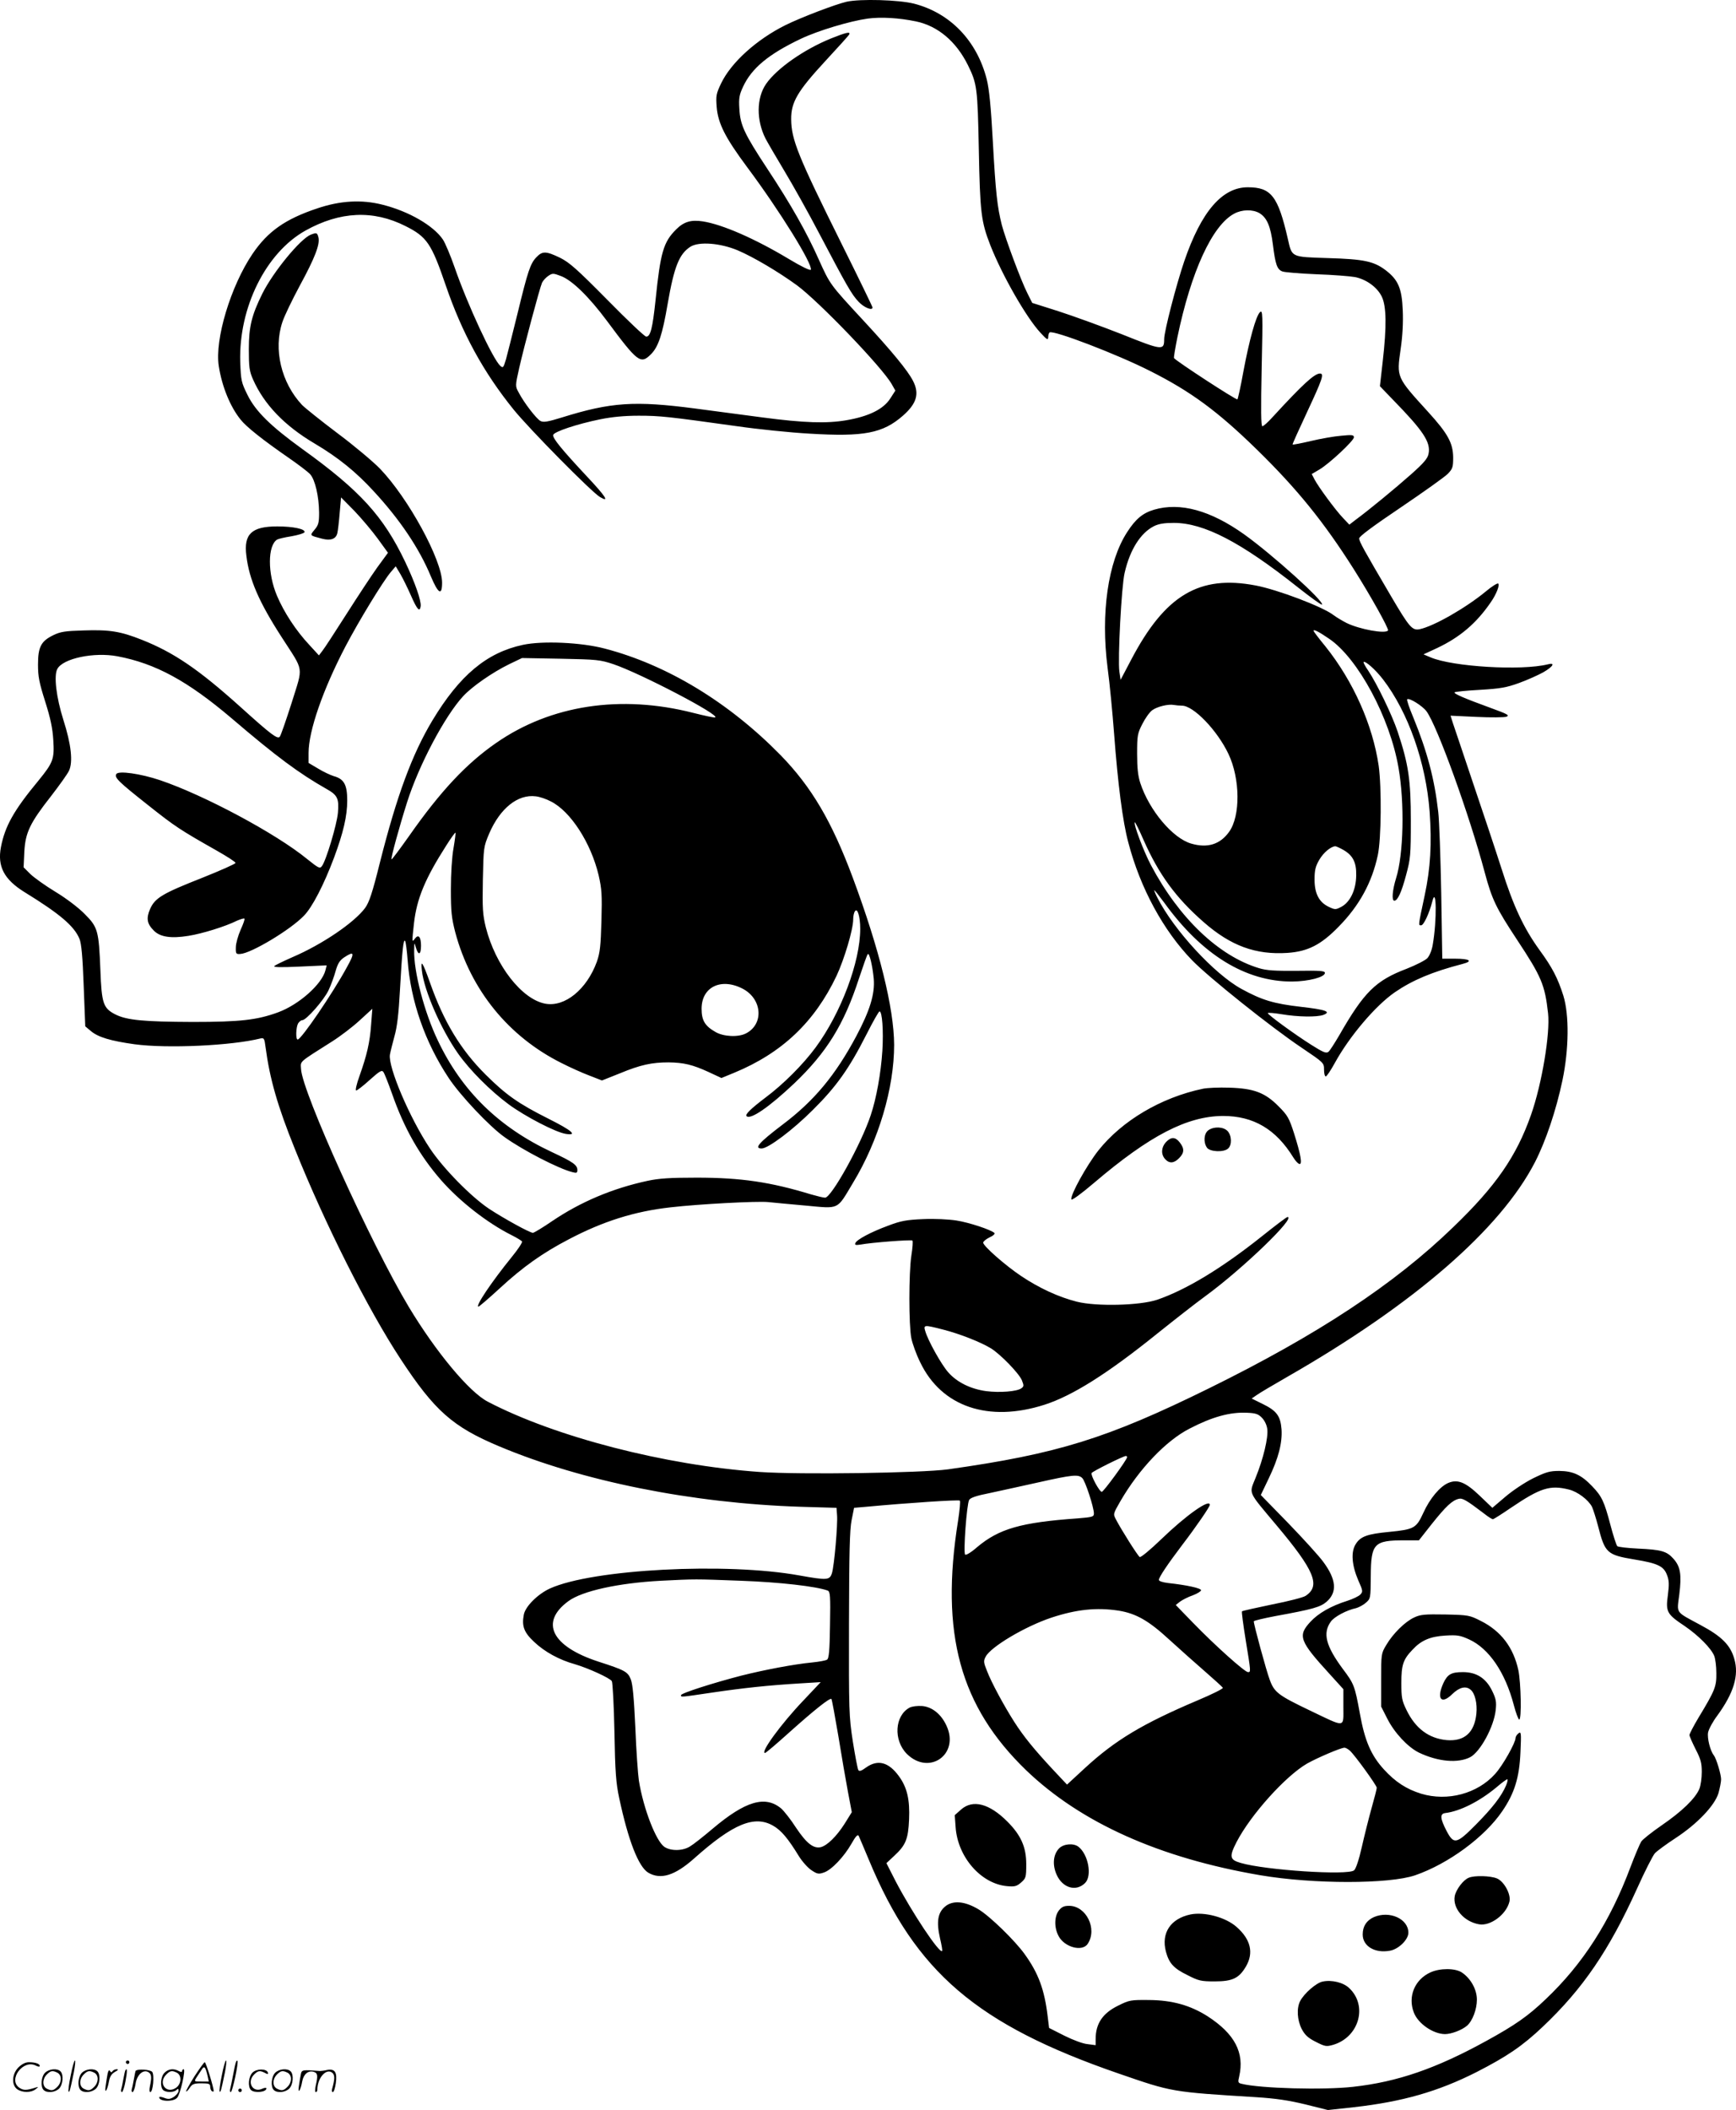 <svg version="1.0" xmlns="http://www.w3.org/2000/svg"
  viewBox="0 0 988.118 1200.741"
 preserveAspectRatio="xMidYMid meet">
<g transform="translate(-0.365,1200.572) scale(0.1,-0.1)"
fill="#000000" stroke="none">
<path d="M4823 11996 c-65 -15 -261 -90 -348 -133 -165 -82 -310 -213 -367
-332 -28 -59 -30 -70 -25 -135 8 -94 49 -174 173 -341 188 -252 373 -552 363
-584 -3 -7 -54 18 -124 60 -193 116 -380 198 -492 215 -66 10 -107 -2 -151
-46 -72 -72 -89 -129 -117 -402 -17 -161 -29 -208 -53 -208 -9 0 -108 94 -221
209 -174 176 -216 213 -270 240 -79 38 -100 39 -134 3 -35 -36 -49 -79 -108
-322 -28 -113 -57 -229 -65 -258 -15 -50 -17 -52 -33 -38 -42 38 -186 347
-260 561 -23 66 -53 137 -66 157 -53 79 -193 161 -345 199 -118 30 -240 23
-370 -21 -183 -61 -282 -131 -369 -259 -124 -183 -216 -487 -192 -639 18 -116
65 -231 124 -304 33 -42 128 -117 277 -220 52 -36 106 -77 119 -91 28 -31 50
-125 51 -219 0 -57 -4 -71 -26 -97 -28 -34 -29 -32 43 -51 50 -13 80 -1 87 33
3 12 9 63 13 112 l8 90 76 -77 c41 -43 101 -114 133 -158 l58 -80 -60 -82
c-33 -46 -112 -166 -177 -268 -65 -102 -126 -196 -137 -209 l-19 -25 -55 60
c-75 80 -144 185 -184 280 -54 127 -53 286 1 319 6 4 43 13 82 19 39 7 72 17
74 23 6 18 -64 33 -155 33 -146 0 -192 -43 -176 -167 16 -135 72 -264 202
-465 128 -199 122 -158 56 -371 -32 -100 -62 -187 -68 -194 -13 -15 -48 11
-223 169 -238 214 -379 310 -560 382 -123 49 -185 59 -333 54 -106 -3 -132 -7
-173 -27 -70 -34 -87 -67 -87 -168 0 -68 7 -103 41 -210 30 -95 42 -151 46
-219 7 -108 -1 -128 -84 -230 -141 -170 -191 -260 -214 -379 -21 -110 18 -184
134 -256 200 -123 283 -193 313 -266 11 -26 18 -101 24 -267 l9 -231 31 -26
c42 -36 114 -57 250 -76 186 -25 552 -8 716 33 20 5 23 0 29 -48 24 -181 68
-336 168 -583 170 -424 415 -911 602 -1195 192 -292 295 -384 560 -495 473
-199 1098 -324 1715 -344 l205 -6 3 -40 c5 -53 -16 -291 -29 -332 -13 -40 -27
-41 -184 -13 -417 76 -1179 36 -1421 -74 -70 -32 -141 -103 -149 -150 -12 -64
1 -100 59 -154 59 -56 142 -102 232 -127 75 -22 198 -78 210 -96 5 -8 12 -138
15 -289 4 -229 9 -292 27 -376 52 -244 110 -391 165 -425 71 -42 152 -17 262
81 222 198 344 248 451 185 45 -26 84 -73 144 -171 19 -31 52 -68 72 -81 33
-22 41 -24 72 -13 42 14 114 89 157 165 22 39 34 53 40 44 4 -8 30 -70 59
-139 265 -637 614 -936 1420 -1214 307 -106 300 -105 785 -135 110 -7 184 -18
279 -41 l128 -32 147 16 c276 31 480 89 699 200 174 89 262 149 377 258 229
217 377 434 537 787 43 96 89 186 101 200 12 13 65 52 117 86 124 81 223 185
245 256 8 29 15 65 15 79 0 28 -27 118 -41 136 -21 26 -39 99 -33 131 4 19 27
62 52 95 94 129 125 230 97 324 -22 78 -72 128 -192 192 -146 79 -135 63 -121
173 14 114 7 159 -33 204 -38 43 -69 52 -202 58 -60 3 -113 9 -118 14 -5 5
-23 60 -39 121 -35 133 -49 163 -104 220 -61 64 -108 86 -186 87 -56 0 -76 -6
-150 -42 -48 -24 -117 -70 -158 -105 l-74 -63 -70 67 c-82 79 -127 97 -180 75
-48 -20 -106 -89 -143 -171 -40 -87 -52 -94 -195 -108 -125 -12 -163 -26 -190
-70 -28 -44 -22 -120 15 -206 26 -58 27 -64 12 -80 -9 -10 -43 -26 -74 -36
-93 -29 -166 -71 -211 -120 -73 -79 -62 -109 110 -297 l78 -86 0 -101 c0 -121
16 -119 -189 -21 -182 87 -204 104 -230 175 -19 50 -91 314 -91 333 0 4 55 17
123 30 214 39 256 51 292 82 61 54 55 126 -19 226 -23 32 -113 131 -199 220
l-157 161 45 94 c56 116 78 203 73 280 -6 75 -27 105 -107 144 l-63 31 29 20
c15 11 93 57 173 103 721 413 1214 840 1411 1223 61 119 120 294 156 465 37
177 39 372 5 482 -32 100 -62 159 -136 260 -90 125 -148 248 -216 463 -34 106
-107 325 -162 487 -54 162 -106 315 -114 339 l-14 44 148 -7 c81 -4 158 -3
170 1 20 8 7 15 -92 51 -151 55 -210 81 -203 88 3 3 68 10 144 14 117 7 151
13 223 39 47 17 109 45 138 61 57 33 70 57 25 45 -150 -37 -540 -14 -667 40
l-40 17 80 37 c128 61 221 140 302 258 32 45 54 101 43 108 -5 3 -37 -17 -69
-44 -115 -95 -297 -199 -378 -216 -42 -8 -58 10 -161 185 -159 271 -183 314
-183 332 0 11 79 70 238 177 130 88 251 174 267 191 27 28 30 38 30 93 -1 82
-31 136 -142 258 -182 200 -180 196 -157 358 11 74 15 153 12 221 -5 125 -26
173 -96 227 -68 52 -125 64 -329 70 -212 7 -205 3 -229 109 -56 244 -95 294
-228 294 -146 0 -265 -138 -362 -422 -45 -132 -114 -398 -114 -442 0 -66 -10
-65 -242 28 -117 46 -280 105 -361 131 l-148 47 -28 56 c-36 71 -124 308 -145
387 -26 104 -35 183 -51 472 -11 204 -21 302 -35 358 -56 219 -208 377 -414
430 -87 22 -306 28 -383 11z m394 -112 c125 -26 229 -114 296 -249 52 -106 55
-129 62 -480 7 -360 13 -410 66 -546 68 -172 203 -408 284 -496 38 -41 44 -45
45 -26 0 12 4 24 8 27 23 14 383 -124 569 -218 233 -117 386 -229 612 -450
229 -224 380 -411 550 -679 93 -147 201 -339 195 -349 -13 -21 -162 6 -237 43
-23 12 -57 32 -74 45 -63 48 -320 145 -443 168 -320 61 -515 -55 -708 -423
l-60 -114 -7 47 c-10 67 12 488 30 562 30 131 90 226 166 265 28 14 59 19 114
19 171 0 381 -109 704 -365 73 -58 136 -103 139 -100 16 16 -282 285 -443 400
-191 136 -364 184 -513 140 -64 -19 -105 -53 -153 -128 -109 -168 -151 -462
-111 -772 12 -88 28 -257 37 -375 21 -281 49 -502 81 -619 68 -260 200 -502
363 -670 94 -97 452 -383 624 -498 126 -85 127 -86 127 -124 0 -22 4 -39 10
-39 5 0 28 34 51 76 84 153 232 327 342 403 101 69 212 116 385 161 62 16 42
30 -42 30 l-73 0 -6 373 c-4 204 -11 413 -17 462 -21 187 -63 345 -142 538
-23 54 -38 100 -35 103 10 11 86 -36 110 -68 61 -82 245 -592 331 -915 42
-157 65 -204 185 -386 138 -209 158 -255 176 -417 13 -115 -35 -403 -97 -579
-83 -236 -200 -405 -441 -637 -337 -327 -775 -615 -1392 -919 -579 -285 -861
-373 -1485 -461 -154 -21 -841 -31 -1072 -15 -538 38 -1163 199 -1548 400
-106 55 -296 284 -450 540 -214 357 -608 1225 -613 1354 -2 46 -17 33 177 156
46 29 117 83 157 120 l72 66 -7 -90 c-7 -101 -24 -174 -66 -292 -17 -47 -25
-83 -19 -83 6 0 41 27 77 60 57 51 69 58 78 45 6 -8 28 -64 49 -123 69 -198
157 -352 279 -492 105 -120 263 -244 403 -314 28 -14 54 -30 58 -35 3 -6 -23
-45 -58 -88 -116 -143 -210 -283 -190 -283 4 0 59 47 122 105 131 121 244 201
392 278 194 102 373 159 579 182 166 19 492 36 555 30 28 -3 124 -12 214 -20
196 -18 176 -27 269 128 147 242 235 541 235 787 -1 208 -84 544 -235 950
-120 322 -235 517 -411 698 -294 300 -645 514 -1002 607 -133 35 -353 45 -465
21 -206 -44 -360 -173 -515 -430 -116 -193 -203 -429 -299 -809 -43 -173 -61
-226 -84 -258 -62 -84 -245 -208 -413 -280 -52 -23 -98 -45 -104 -51 -7 -7 38
-8 144 -3 l154 7 -7 -28 c-20 -79 -150 -195 -269 -239 -120 -44 -216 -55 -486
-55 -279 1 -376 10 -441 43 -69 35 -78 63 -85 252 -9 224 -14 244 -89 319 -35
36 -105 89 -166 126 -58 35 -122 81 -144 102 l-38 38 4 88 c6 109 31 163 152
317 47 61 93 125 102 144 24 50 13 151 -32 291 -40 127 -55 251 -34 289 32 60
209 97 342 72 217 -41 399 -140 650 -353 256 -219 385 -314 540 -402 63 -35
72 -55 65 -136 -6 -67 -67 -271 -91 -303 -12 -16 -19 -12 -84 40 -178 146
-589 365 -838 449 -110 37 -236 55 -248 35 -13 -20 12 -44 179 -176 156 -124
184 -142 394 -261 58 -33 105 -63 105 -69 1 -5 -85 -43 -190 -85 -226 -89
-268 -114 -296 -177 -23 -53 -18 -84 21 -123 36 -37 99 -46 197 -30 77 12 210
53 276 86 21 9 40 15 43 12 3 -3 -7 -31 -22 -64 -14 -32 -27 -77 -27 -99 -1
-37 1 -40 26 -38 62 4 284 137 361 217 48 48 115 179 172 331 53 143 75 237
75 325 0 90 -18 123 -77 139 -19 6 -60 25 -89 43 l-54 32 0 57 c0 125 81 359
210 606 76 145 212 368 257 422 l29 34 27 -45 c14 -24 41 -79 60 -122 35 -80
50 -96 55 -60 4 30 -31 132 -88 252 -124 260 -257 406 -585 642 -180 130 -267
215 -313 309 -35 71 -37 81 -41 187 -9 310 146 622 372 748 196 109 385 118
569 25 121 -61 147 -98 228 -335 94 -275 215 -496 387 -709 90 -111 444 -470
492 -498 56 -33 34 2 -78 121 -142 152 -192 214 -189 232 4 19 137 63 270 90
64 13 136 20 217 20 121 0 167 -5 561 -60 118 -17 303 -36 411 -42 311 -19
418 2 533 103 78 69 94 125 56 198 -29 57 -119 167 -285 346 -188 203 -187
202 -251 344 -68 153 -159 314 -292 515 -133 202 -155 250 -160 343 -4 60 0
80 21 125 49 106 146 186 329 273 99 47 280 101 381 115 76 10 178 4 274 -16z
m1955 -1091 c43 -26 64 -75 77 -180 14 -113 24 -141 54 -152 13 -5 99 -12 193
-16 93 -3 192 -11 220 -16 65 -13 127 -58 153 -112 26 -55 28 -167 5 -368
l-16 -141 74 -77 c173 -177 216 -242 203 -307 -5 -27 -26 -52 -99 -117 -89
-79 -242 -205 -317 -260 l-35 -27 -36 38 c-44 46 -140 177 -162 219 l-16 31
44 26 c56 33 196 164 196 183 0 14 -11 15 -72 9 -40 -3 -118 -17 -173 -30 -55
-13 -102 -22 -104 -20 -2 2 36 85 83 186 86 184 98 218 73 218 -32 0 -99 -62
-270 -248 -26 -29 -52 -52 -58 -52 -8 0 -9 93 -4 333 7 310 6 331 -10 316 -23
-23 -60 -156 -94 -337 -15 -84 -31 -155 -34 -159 -6 -6 -351 219 -361 235 -2
4 7 57 19 117 78 376 199 639 324 705 45 24 104 25 143 3z m-2969 -212 c91
-39 231 -122 337 -199 127 -94 486 -468 539 -562 l21 -37 -29 -45 c-39 -61
-122 -102 -251 -124 -111 -19 -240 -15 -475 16 -82 11 -256 34 -385 51 -344
45 -479 36 -758 -51 -81 -25 -105 -29 -122 -20 -23 12 -94 104 -124 162 -20
36 -20 37 3 140 27 119 116 453 130 485 6 12 22 30 36 39 24 16 28 15 71 -1
64 -24 160 -118 262 -255 176 -237 192 -249 251 -190 42 42 65 111 95 287 37
213 66 284 130 325 49 30 168 21 269 -21z m3367 -2211 c163 -111 345 -448 394
-734 35 -199 29 -492 -14 -628 -21 -68 -26 -128 -10 -128 19 0 41 48 67 146
25 92 27 114 27 309 0 232 -13 321 -75 507 -33 98 -118 273 -168 348 -17 24
-28 46 -26 48 9 9 68 -43 111 -99 143 -186 244 -473 265 -752 13 -183 5 -321
-28 -476 -38 -178 -37 -171 -20 -171 14 0 46 68 63 135 24 96 27 -105 3 -244
-5 -32 -18 -64 -31 -78 -11 -12 -64 -39 -117 -60 -177 -67 -243 -132 -385
-380 -26 -44 -53 -87 -61 -93 -13 -10 -30 -3 -98 40 -95 60 -247 171 -247 180
0 4 35 1 78 -6 95 -16 202 -17 238 -4 47 18 14 30 -127 46 -156 18 -222 38
-339 102 -154 84 -386 336 -479 520 -12 23 -19 42 -17 42 2 0 28 -33 57 -72
214 -296 463 -449 728 -448 94 1 186 25 186 49 0 12 -27 14 -160 12 -126 -1
-172 2 -215 15 -229 69 -455 284 -615 586 -42 79 -101 236 -92 244 2 2 25 -43
50 -101 87 -196 183 -328 342 -467 154 -135 296 -187 477 -175 116 8 191 46
292 150 117 119 189 251 222 406 20 93 22 386 5 509 -34 232 -144 480 -303
679 -38 46 -68 86 -68 89 0 10 29 -4 90 -46z m-4075 -144 c154 -52 612 -291
579 -303 -6 -2 -62 10 -125 26 -412 105 -810 45 -1121 -171 -169 -117 -316
-273 -496 -530 -53 -75 -98 -135 -100 -133 -5 5 43 181 89 326 67 211 214 489
319 603 51 55 166 135 262 182 l73 35 220 -4 c206 -4 225 -6 300 -31z m3236
-236 c66 0 201 -140 265 -275 67 -141 69 -354 3 -444 -51 -71 -123 -93 -215
-66 -105 30 -239 189 -290 345 -13 40 -18 85 -18 166 0 103 2 116 30 170 16
32 41 67 56 78 29 21 92 36 123 30 11 -2 32 -4 46 -4z m-3592 -545 c112 -56
228 -235 272 -420 18 -79 20 -111 16 -260 -4 -142 -8 -180 -26 -232 -57 -157
-182 -260 -294 -239 -133 25 -283 217 -338 434 -18 74 -20 106 -17 270 4 185
4 188 36 264 62 144 163 225 265 212 21 -2 60 -15 86 -29z m-554 -266 c-9 -49
-15 -146 -15 -234 0 -129 4 -163 25 -245 88 -329 304 -594 605 -744 47 -24
118 -56 158 -71 l72 -28 103 41 c116 48 181 62 276 62 85 -1 137 -13 228 -55
l73 -34 73 30 c271 112 457 288 582 551 44 94 95 264 95 322 0 17 4 38 10 46
14 22 30 -30 30 -100 0 -188 -109 -478 -253 -674 -72 -98 -185 -211 -287 -287
-82 -62 -117 -96 -107 -105 22 -22 128 51 270 185 186 177 285 337 370 599 24
72 46 135 50 138 9 10 27 -66 34 -141 7 -86 -22 -180 -99 -325 -119 -223 -240
-369 -421 -505 -134 -102 -163 -135 -118 -135 37 0 177 105 292 220 133 132
205 233 304 428 37 73 70 132 75 132 15 0 23 -110 16 -224 -8 -126 -34 -271
-66 -366 -54 -164 -224 -470 -260 -470 -10 0 -46 9 -81 19 -230 70 -397 95
-649 95 -152 0 -214 -4 -280 -18 -200 -43 -382 -120 -543 -229 -54 -37 -104
-67 -110 -67 -18 0 -168 83 -250 137 -103 69 -261 230 -336 343 -116 174 -239
464 -228 534 3 17 15 64 26 105 15 52 24 129 31 260 13 233 20 299 30 281 4
-8 10 -58 14 -110 17 -231 99 -466 233 -668 66 -100 233 -277 318 -337 106
-76 310 -181 388 -200 22 -6 27 -4 27 12 0 29 -24 46 -144 102 -302 141 -514
348 -650 635 -77 160 -138 393 -135 515 1 46 1 46 10 14 14 -47 29 -41 29 11
0 51 -15 67 -35 40 -17 -23 -17 -21 -5 88 16 140 63 253 183 441 27 43 51 76
53 74 2 -2 -3 -41 -11 -88z m5065 -10 c54 -31 75 -71 73 -146 -1 -81 -34 -150
-83 -177 -34 -18 -37 -18 -73 -1 -55 26 -81 75 -81 155 0 54 5 75 27 113 24
41 65 75 91 77 4 0 25 -9 46 -21z m-5671 -666 c-82 -151 -261 -413 -281 -413
-12 0 -10 68 2 91 6 10 17 19 24 19 23 0 124 115 150 171 14 30 32 79 40 109
12 42 23 60 48 77 59 39 62 27 17 -54z m2256 -126 c108 -60 116 -200 15 -252
-44 -23 -128 -19 -174 8 -60 34 -79 66 -79 132 0 126 114 179 238 112z m2951
-2439 c15 -15 28 -41 31 -65 6 -48 -22 -168 -67 -278 -37 -93 -47 -71 120
-270 216 -257 252 -344 165 -401 -13 -9 -99 -31 -191 -49 -91 -19 -168 -36
-171 -39 -3 -2 7 -76 21 -163 30 -184 30 -183 13 -183 -18 0 -188 152 -312
280 l-99 102 24 19 c14 10 46 27 73 36 26 10 47 23 47 29 0 12 -85 30 -187 41
-33 4 -53 11 -53 18 0 15 49 88 133 199 78 102 157 217 157 228 0 36 -133 -57
-278 -197 -61 -59 -116 -104 -121 -100 -11 6 -106 157 -135 213 -17 32 -17 32
25 105 106 183 260 345 394 413 129 67 231 95 328 90 47 -2 63 -7 83 -28z
m-767 -225 c-1 -15 -134 -197 -144 -197 -13 -1 -65 96 -58 107 6 10 181 97
195 97 4 0 8 -3 7 -7z m-255 -119 c17 -16 66 -166 66 -201 0 -19 -7 -21 -92
-28 -324 -23 -448 -59 -573 -164 -34 -30 -63 -47 -68 -42 -11 11 9 286 23 311
7 12 40 24 117 39 59 13 185 40 278 61 192 43 227 47 249 24z m2770 -65 c49
-12 110 -58 131 -98 7 -15 23 -65 35 -111 39 -152 50 -163 207 -189 133 -22
166 -38 185 -88 12 -31 13 -53 5 -115 -13 -95 -6 -108 96 -176 79 -54 151
-127 168 -170 6 -15 12 -58 12 -97 1 -77 -7 -98 -102 -255 -28 -47 -51 -91
-51 -98 0 -7 16 -43 35 -81 29 -56 35 -78 35 -129 0 -35 -6 -78 -14 -97 -23
-54 -98 -127 -213 -206 -58 -40 -111 -82 -118 -94 -7 -11 -35 -76 -61 -145
-116 -310 -271 -551 -482 -751 -100 -96 -175 -148 -337 -237 -287 -158 -507
-234 -760 -262 -170 -19 -529 -9 -633 17 -22 5 -23 9 -15 42 31 135 -25 242
-179 342 -99 63 -202 92 -333 93 -105 1 -113 0 -177 -32 -88 -43 -128 -102
-128 -190 l0 -35 -46 6 c-26 2 -84 24 -132 48 l-87 44 -8 65 c-18 153 -53 247
-131 355 -55 77 -198 216 -261 254 -79 48 -148 54 -192 17 -42 -35 -50 -88
-29 -180 9 -38 15 -71 12 -73 -15 -16 -172 220 -264 396 l-53 104 44 41 c66
61 80 95 85 207 5 113 -11 183 -58 247 -58 80 -120 97 -187 49 -27 -20 -39
-23 -44 -14 -4 7 -18 80 -31 162 -22 143 -23 173 -22 670 1 404 4 536 15 590
l14 70 70 6 c236 22 526 41 532 35 4 -3 -1 -55 -10 -114 -103 -643 11 -1057
388 -1421 311 -298 758 -499 1333 -597 300 -51 733 -51 881 0 188 65 395 217
495 364 70 102 98 192 104 337 5 111 4 119 -12 106 -9 -7 -16 -19 -16 -26 0
-27 -73 -157 -116 -204 -101 -113 -271 -158 -421 -113 -84 26 -147 67 -212
138 -73 80 -109 162 -137 318 -29 158 -33 169 -97 254 -97 131 -116 204 -68
270 19 27 90 65 143 76 15 4 40 17 55 30 28 24 28 25 29 153 1 185 18 203 191
203 l83 0 74 94 c80 100 115 133 152 142 22 6 44 -7 148 -86 21 -17 43 -30 47
-30 4 0 50 29 101 64 170 115 224 132 332 105z m-4714 -519 c222 -8 430 -32
495 -56 14 -6 16 -29 13 -196 -2 -146 -6 -191 -17 -197 -7 -5 -45 -12 -85 -16
-103 -10 -267 -41 -403 -75 -162 -42 -343 -100 -343 -111 0 -12 -9 -13 180 15
177 26 317 41 500 52 l115 7 -100 -106 c-126 -132 -246 -297 -217 -297 5 0 66
52 137 116 143 128 233 200 241 191 3 -3 20 -97 39 -208 18 -112 43 -256 55
-320 l22 -116 -41 -66 c-46 -72 -98 -123 -135 -133 -42 -10 -82 22 -141 110
-30 47 -69 96 -85 110 -91 76 -204 42 -390 -115 -52 -44 -110 -90 -129 -101
-41 -26 -108 -27 -145 -3 -48 32 -120 217 -146 378 -5 34 -15 169 -20 300 -8
170 -15 249 -26 276 -17 43 -33 52 -185 101 -266 87 -334 224 -170 344 79 58
284 103 526 116 201 10 188 10 455 0z m2150 -170 c100 -16 172 -57 290 -166
58 -53 149 -134 202 -180 53 -46 99 -88 102 -93 3 -5 -61 -37 -142 -71 -316
-134 -470 -227 -641 -384 l-104 -96 -78 83 c-110 118 -169 191 -221 272 -59
92 -132 227 -157 293 -19 47 -20 56 -7 80 29 56 224 172 374 222 142 47 257
59 382 40z m1317 -797 c28 -25 153 -198 153 -211 0 -7 -13 -58 -29 -114 -16
-57 -41 -157 -56 -223 -16 -72 -34 -125 -44 -133 -35 -30 -505 1 -645 42 -63
18 -67 35 -24 119 81 156 279 376 402 447 59 33 190 89 212 90 7 0 21 -8 31
-17z m889 -198 c-26 -61 -77 -127 -172 -223 -110 -111 -125 -114 -166 -37 -37
71 -40 99 -8 103 84 10 196 67 292 147 29 25 56 45 61 45 4 0 1 -16 -7 -35z
M4734 11787 c-155 -63 -309 -171 -370 -259 -55 -80 -56 -206 -3 -311 12 -23
61 -107 109 -187 48 -80 136 -237 195 -350 159 -302 186 -350 226 -392 31 -33
79 -52 79 -32 0 4 -78 165 -174 358 -251 505 -288 597 -289 713 -1 97 36 160
195 332 73 79 135 147 136 152 6 16 -21 9 -104 -24z M1772 10670 c-59 -24
-213 -211 -275 -335 -61 -123 -77 -189 -77 -315 0 -104 3 -126 24 -174 63
-142 179 -263 350 -364 135 -80 235 -161 336 -271 149 -161 259 -324 326 -485
42 -100 64 -113 64 -36 0 128 -192 481 -354 649 -39 40 -147 131 -241 201 -93
70 -184 143 -202 161 -119 127 -164 317 -112 472 11 34 56 127 99 207 86 158
116 236 106 275 -7 27 -10 28 -44 15z M6851 5810 c-239 -50 -461 -182 -596
-352 -66 -84 -161 -255 -153 -278 2 -7 56 32 131 96 315 268 528 378 732 379
173 0 301 -75 400 -236 11 -18 26 -35 34 -37 19 -6 9 52 -30 175 -28 87 -37
102 -88 153 -77 78 -141 102 -281 106 -58 2 -125 -1 -149 -6z M6882 5574 c-26
-18 -30 -69 -8 -100 17 -23 94 -27 119 -5 24 19 22 76 -3 101 -24 24 -77 26
-108 4z M6640 5506 c-27 -30 -29 -69 -5 -96 24 -27 51 -25 80 5 30 30 31 54 4
89 -26 33 -49 33 -79 2z M7186 4970 c-227 -181 -430 -304 -596 -361 -99 -33
-345 -39 -457 -11 -103 26 -214 77 -317 146 -91 61 -216 171 -216 190 0 7 16
20 36 30 21 9 33 21 28 25 -21 19 -145 60 -216 71 -45 7 -124 11 -190 8 -95
-4 -127 -10 -198 -37 -101 -37 -182 -81 -188 -100 -4 -11 3 -12 29 -8 64 12
290 29 296 23 4 -3 1 -42 -6 -86 -15 -99 -15 -398 0 -470 6 -30 28 -92 50
-136 121 -254 389 -345 709 -242 158 51 357 176 640 404 96 77 220 174 275
214 212 155 518 450 467 450 -5 0 -71 -50 -146 -110z m-1813 -531 c94 -24 213
-71 272 -107 55 -35 158 -141 175 -181 12 -30 12 -35 -3 -46 -25 -18 -122 -26
-200 -16 -88 12 -166 50 -216 107 -40 45 -116 182 -131 235 -11 36 -6 36 103
8z M2405 6482 c13 -115 109 -334 206 -472 68 -96 183 -211 288 -289 94 -69
267 -159 325 -168 70 -11 36 19 -100 87 -171 86 -240 135 -355 249 -144 143
-240 303 -318 525 -42 118 -54 136 -46 68z M8053 2801 c-52 -24 -121 -92 -159
-157 -29 -48 -29 -52 -29 -200 l0 -150 35 -69 c41 -81 117 -162 180 -193 109
-52 222 -62 292 -26 57 30 135 173 145 268 5 47 2 64 -21 111 -35 71 -89 105
-165 105 -67 0 -88 -12 -112 -63 -40 -89 -12 -124 51 -62 40 39 77 48 104 25
25 -20 39 -79 33 -137 -11 -107 -68 -158 -168 -150 -102 9 -179 66 -230 172
-26 53 -29 71 -29 153 0 103 10 134 64 190 49 53 101 75 187 80 68 4 84 1 135
-22 113 -52 205 -187 254 -373 12 -46 26 -83 31 -83 14 0 10 208 -5 281 -28
129 -98 222 -213 280 -65 33 -71 34 -202 37 -118 2 -142 0 -178 -17z M5181
2288 c-85 -46 -93 -185 -16 -263 127 -126 302 -3 226 160 -30 66 -82 107 -138
112 -28 2 -58 -2 -72 -9z M5474 1708 l-36 -32 5 -69 c12 -170 145 -322 293
-335 43 -4 55 -1 80 21 27 24 29 29 29 104 0 97 -30 165 -108 243 -102 102
-196 127 -263 68z M6031 1486 c-33 -35 -38 -93 -13 -149 34 -76 111 -98 162
-47 41 41 18 164 -39 207 -28 21 -85 16 -110 -11z M8364 1320 c-31 -12 -72
-66 -80 -104 -13 -70 52 -146 138 -161 64 -12 155 55 173 128 11 41 -30 116
-71 133 -36 15 -127 18 -160 4z M6031 1134 c-26 -33 -28 -96 -3 -144 32 -65
136 -94 167 -46 56 85 -9 216 -106 216 -29 0 -42 -6 -58 -26z M6780 1111
c-114 -24 -168 -106 -140 -212 18 -66 44 -95 122 -133 64 -33 78 -36 156 -36
101 0 138 18 177 84 46 78 28 155 -53 226 -62 55 -182 87 -262 71z M7824 1096
c-42 -19 -64 -52 -64 -99 0 -67 70 -109 157 -92 48 9 103 63 103 102 0 79
-107 127 -196 89z M8145 781 c-89 -41 -129 -137 -94 -228 24 -63 109 -122 177
-123 37 0 97 23 126 48 31 27 56 93 56 148 0 58 -35 121 -86 155 -38 25 -125
25 -179 0z M7532 729 c-36 -7 -105 -67 -128 -111 -21 -41 -17 -108 9 -159 18
-34 36 -51 80 -73 53 -27 60 -28 99 -17 148 44 198 223 91 323 -33 32 -100 48
-151 37z M406 194 c-10 -47 -15 -88 -12 -91 5 -6 9 7 30 110 7 37 10 67 6 67
-4 0 -15 -39 -24 -86z M720 270 c0 -5 5 -10 10 -10 6 0 10 5 10 10 0 6 -4 10
-10 10 -5 0 -10 -4 -10 -10z M1266 194 c-10 -47 -15 -88 -12 -91 5 -6 9 7 30
110 7 37 10 67 6 67 -4 0 -15 -39 -24 -86z M1346 269 c-3 -8 -10 -41 -16 -74
-6 -33 -14 -68 -16 -77 -3 -10 -1 -18 3 -18 10 0 46 171 38 178 -2 3 -7 -1 -9
-9z M109 241 c-38 -38 -41 -101 -7 -125 29 -20 79 -20 104 0 18 14 18 15 1 10
-53 -17 -69 -17 -92 -2 -69 45 21 166 94 126 12 -6 21 -7 21 -1 0 12 -25 21
-62 21 -19 0 -39 -10 -59 -29z M1110 189 c-28 -45 -49 -83 -47 -85 2 -3 12 7
21 21 14 21 24 25 66 25 43 0 50 -3 50 -19 0 -11 5 -23 10 -26 6 -3 10 -3 10
1 0 20 -44 164 -51 164 -4 0 -30 -37 -59 -81z m75 4 l7 -33 -42 0 c-42 0 -42
0 -28 23 8 12 21 32 29 44 15 25 22 18 34 -34z M260 210 c-22 -22 -27 -79 -8
-98 19 -19 66 -14 88 8 22 22 27 79 8 98 -19 19 -66 14 -88 -8z m71 0 c25 -14
25 -54 -1 -80 -23 -23 -33 -24 -61 -10 -25 14 -25 54 1 80 23 23 33 24 61 10z
M470 210 c-22 -22 -27 -79 -8 -98 19 -19 66 -14 88 8 22 22 27 79 8 98 -19 19
-66 14 -88 -8z m71 0 c25 -14 25 -54 -1 -80 -23 -23 -33 -24 -61 -10 -25 14
-25 54 1 80 23 23 33 24 61 10z M616 204 c-3 -16 -8 -47 -11 -69 -8 -51 10
-26 19 27 5 27 15 42 34 53 18 10 22 14 10 15 -9 0 -20 -5 -24 -11 -5 -8 -9
-8 -14 1 -5 8 -10 3 -14 -16z M717 223 c-2 -4 -7 -26 -11 -48 -4 -22 -9 -48
-12 -57 -3 -10 -1 -18 4 -18 4 0 14 28 20 62 11 58 10 81 -1 61z M775 220 c-1
-3 -5 -23 -9 -45 -4 -22 -9 -48 -12 -57 -3 -10 -1 -18 4 -18 5 0 13 20 17 45
7 53 44 87 74 68 17 -11 19 -28 8 -80 -4 -18 -3 -33 2 -33 16 0 24 99 11 115
-12 14 -87 18 -95 5z M940 210 c-22 -22 -27 -79 -8 -98 15 -15 61 -15 76 0 9
9 12 8 12 -5 0 -9 -12 -24 -26 -34 -21 -13 -32 -15 -55 -6 -16 6 -29 8 -29 3
0 -24 81 -27 102 -2 18 19 50 162 37 162 -5 0 -9 -5 -9 -10 0 -7 -6 -7 -19 0
-30 16 -59 12 -81 -10z m71 0 c29 -16 25 -65 -6 -86 -56 -37 -103 28 -55 76
23 23 33 24 61 10z M1441 211 c-23 -23 -28 -80 -9 -99 19 -19 88 -13 88 9 0 5
-11 4 -24 -2 -54 -25 -89 38 -46 81 23 23 33 24 62 9 16 -9 19 -8 16 3 -8 22
-64 22 -87 -1z M1570 210 c-22 -22 -27 -79 -8 -98 19 -19 66 -14 88 8 22 22
27 79 8 98 -19 19 -66 14 -88 -8z m71 0 c25 -14 25 -54 -1 -80 -23 -23 -33
-24 -61 -10 -25 14 -25 54 1 80 23 23 33 24 61 10z M1716 201 c-3 -14 -8 -44
-11 -66 -8 -51 10 -26 19 27 8 41 35 63 66 53 22 -7 24 -21 11 -77 -5 -22 -5
-38 0 -38 5 0 9 6 9 13 0 68 51 125 85 97 15 -13 15 -35 -1 -92 -3 -10 -1 -18
4 -18 6 0 13 23 17 50 9 63 -5 84 -49 76 -17 -4 -35 -6 -41 -6 -101 8 -104 7
-109 -19z M1360 110 c0 -5 5 -10 10 -10 6 0 10 5 10 10 0 6 -4 10 -10 10 -5 0
-10 -4 -10 -10z"/>
</g>
</svg>
